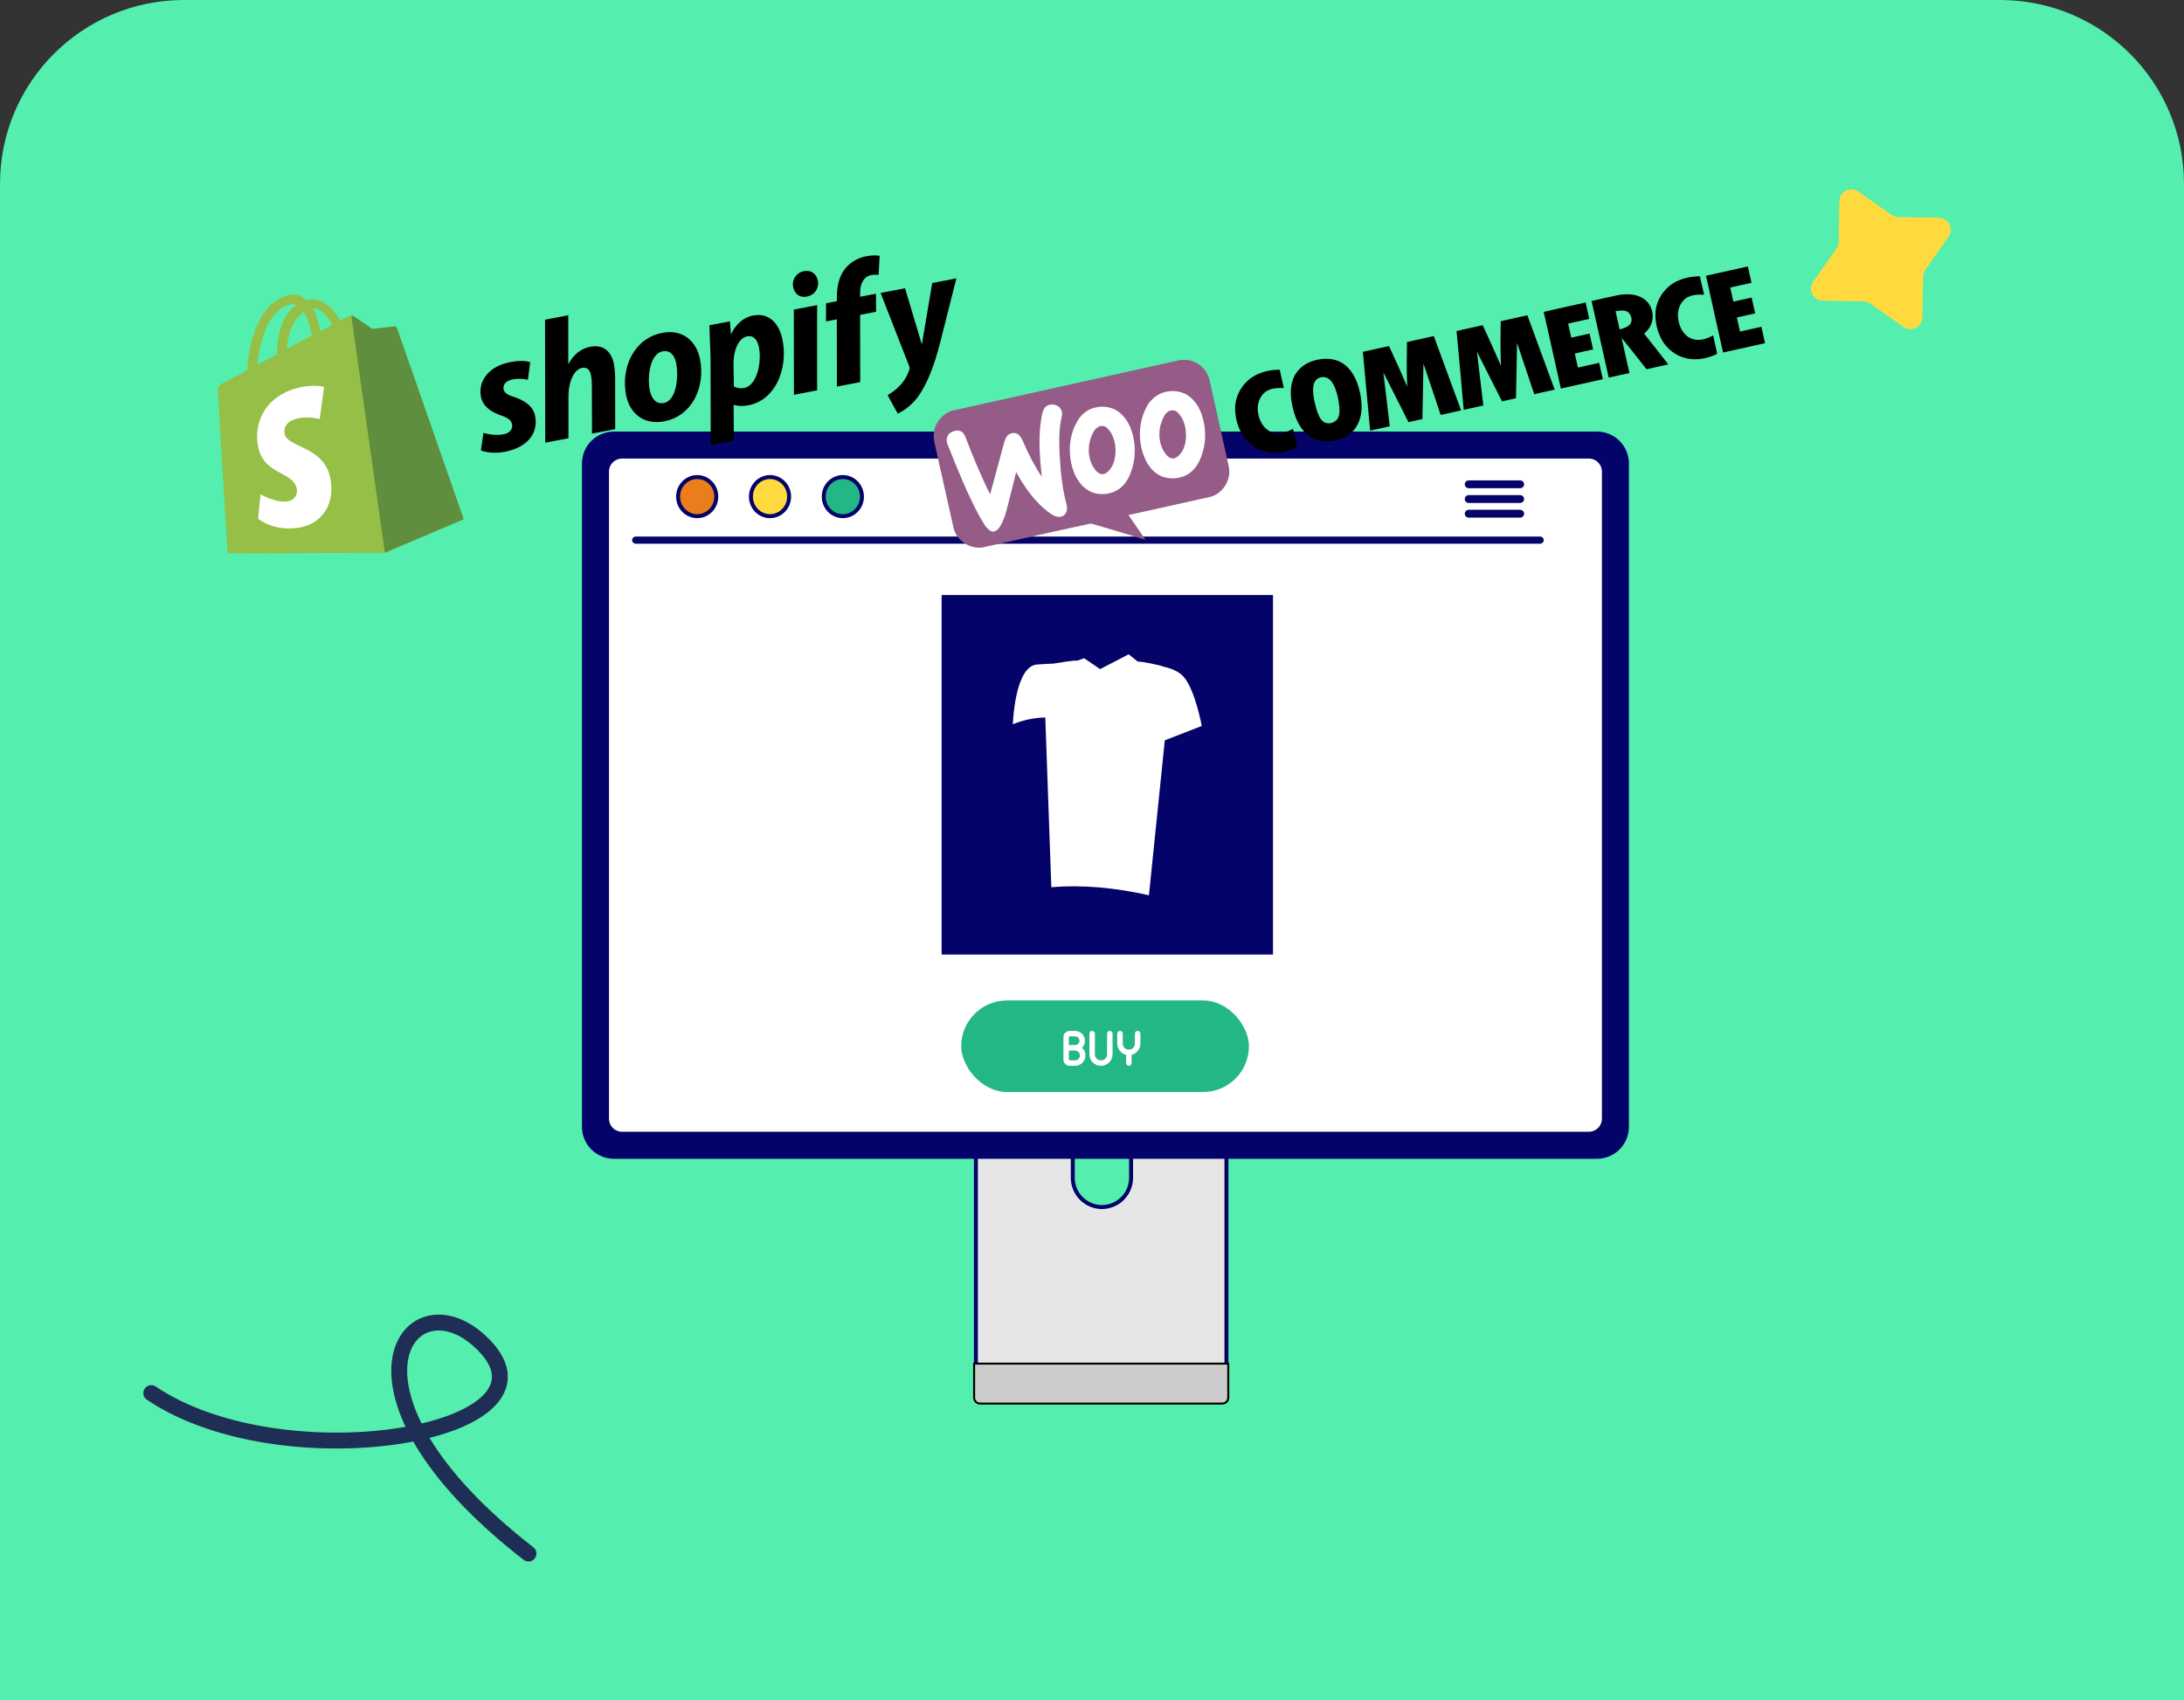 <svg xmlns="http://www.w3.org/2000/svg" width="334" height="260" viewBox="0 0 334 260" fill="none"><rect x="0" y="0" width="334" height="260" fill="#333333" stroke="none"/><path d="M0 28.122C0 12.591 12.591 0 28.122 0H305.878C321.409 0 334 12.591 334 28.122V260H0V28.122Z" fill="#54EEAF"></path><path d="M23.137 213.051C43.735 226.955 88.665 218.992 73.312 205.051C62.372 195.117 49.242 213.051 80.82 237.59" stroke="#1F2E54" stroke-width="2.429" stroke-linecap="round" stroke-linejoin="round"></path><path d="M281.295 30.769C281.319 29.291 282.987 28.441 284.197 29.291L289.282 32.86C289.583 33.072 289.942 33.189 290.31 33.195L296.522 33.296C298 33.32 298.85 34.987 298.001 36.197L294.431 41.282C294.219 41.584 294.103 41.942 294.097 42.31L293.996 48.523C293.972 50.001 292.304 50.85 291.094 50.001L286.01 46.431C285.708 46.219 285.349 46.103 284.981 46.097L278.769 45.996C277.291 45.972 276.441 44.305 277.291 43.095L280.86 38.01C281.072 37.708 281.188 37.35 281.194 36.981L281.295 30.769Z" fill="#FFDA3E"></path><path d="M185.988 153.025L185.988 153.025C186.195 153.025 186.399 153.065 186.59 153.144C186.781 153.223 186.955 153.339 187.101 153.486C187.247 153.632 187.363 153.805 187.442 153.996C187.521 154.187 187.562 154.392 187.562 154.599V154.599V209.863H149.242L149.242 154.599L149.242 154.599C149.242 154.182 149.407 153.782 149.701 153.487C149.995 153.192 150.395 153.025 150.812 153.025L185.988 153.025ZM164.06 180.14L164.06 180.141C164.065 181.321 164.537 182.452 165.371 183.286C166.206 184.121 167.336 184.592 168.517 184.598L168.518 184.293L168.519 184.598C169.7 184.592 170.83 184.121 171.665 183.286C172.499 182.452 172.971 181.321 172.976 180.141V180.14V173.73V173.73C172.975 172.548 172.505 171.415 171.669 170.58C170.833 169.745 169.7 169.276 168.518 169.276C167.336 169.276 166.203 169.745 165.367 170.58C164.531 171.415 164.061 172.548 164.06 173.73V173.73L164.06 180.14Z" fill="#E6E6E6" stroke="#040369" stroke-width="0.609"></path><path d="M149.236 214.384C149.068 214.216 148.973 213.988 148.973 213.751V208.542L187.839 208.542V213.75C187.837 213.988 187.743 214.215 187.575 214.383C187.407 214.551 187.18 214.645 186.942 214.647H149.869C149.631 214.646 149.404 214.552 149.236 214.384Z" fill="#CCCCCC" stroke="black" stroke-width="0.305"></path><path d="M90.645 67.645C91.501 66.788 92.662 66.306 93.874 66.305H244.238C245.449 66.306 246.61 66.788 247.466 67.645C248.323 68.501 248.805 69.663 248.807 70.874V172.34C248.806 173.551 248.324 174.713 247.467 175.569C246.611 176.426 245.449 176.908 244.238 176.909H93.874C92.662 176.908 91.501 176.426 90.644 175.569C89.787 174.713 89.306 173.551 89.305 172.34V70.874C89.306 69.662 89.788 68.501 90.645 67.645Z" fill="#040369" stroke="#040369" stroke-width="0.609"></path><path d="M93.502 70.502C93.934 70.07 94.519 69.826 95.13 69.825H242.982C243.593 69.826 244.179 70.07 244.61 70.502C245.042 70.935 245.285 71.521 245.285 72.132V171.083C245.284 171.693 245.041 172.278 244.609 172.71C244.178 173.141 243.593 173.384 242.982 173.385H95.13C94.52 173.384 93.935 173.141 93.503 172.71C93.072 172.278 92.829 171.693 92.828 171.083V72.132C92.828 72.132 92.828 72.132 92.828 72.132C92.828 71.521 93.07 70.935 93.502 70.502Z" fill="white" stroke="#040369" stroke-width="0.609"></path><path d="M194.679 91H144V145.982H194.679V91Z" fill="#040369"></path><path d="M181.064 103.559C180.321 102.667 179.044 102.185 177.818 101.925C177.854 101.813 174.088 101.035 174.024 101.196L172.604 100.065L168.244 102.33L165.793 100.662L164.655 101.066C164.702 100.865 161.121 101.485 161.121 101.485C160.439 101.509 159.564 101.552 158.586 101.627C155.162 101.891 154.898 110.759 154.898 110.759C156.474 110.114 158.154 109.762 159.856 109.721L160.781 135.687C165.541 135.279 170.534 135.754 175.707 136.916L178.133 113.22L183.785 111.022C183.785 111.022 182.82 105.666 181.064 103.559Z" fill="white"></path><path d="M235.716 82.775C235.672 82.82 235.612 82.847 235.548 82.849H97.21C97.147 82.847 97.087 82.82 97.043 82.775C96.998 82.729 96.972 82.667 96.972 82.603C96.972 82.539 96.998 82.477 97.043 82.431C97.087 82.386 97.147 82.359 97.21 82.357H235.548C235.612 82.359 235.672 82.386 235.716 82.431C235.761 82.477 235.786 82.539 235.786 82.603C235.786 82.667 235.761 82.729 235.716 82.775Z" fill="#CACACA" stroke="#040369" stroke-width="0.609"></path><path d="M109.542 75.948C109.542 77.606 108.229 78.939 106.623 78.939C105.016 78.939 103.703 77.606 103.703 75.948C103.703 74.289 105.016 72.956 106.623 72.956C108.229 72.956 109.542 74.289 109.542 75.948Z" fill="#EA7D1C" stroke="#040369" stroke-width="0.609"></path><path d="M120.679 75.948C120.679 77.606 119.366 78.939 117.759 78.939C116.153 78.939 114.84 77.606 114.84 75.948C114.84 74.289 116.153 72.956 117.759 72.956C119.366 72.956 120.679 74.289 120.679 75.948Z" fill="#FFDA3E" stroke="#040369" stroke-width="0.609"></path><path d="M131.816 75.948C131.816 77.606 130.502 78.939 128.896 78.939C127.29 78.939 125.976 77.606 125.976 75.948C125.976 74.289 127.29 72.956 128.896 72.956C130.502 72.956 131.816 74.289 131.816 75.948Z" fill="#23B785" stroke="#040369" stroke-width="0.609"></path><path d="M224.389 73.862C224.442 73.807 224.515 73.775 224.591 73.773H232.496C232.572 73.775 232.644 73.807 232.698 73.862C232.752 73.917 232.782 73.991 232.782 74.068C232.782 74.145 232.752 74.219 232.698 74.274C232.644 74.329 232.572 74.36 232.496 74.362H224.591C224.515 74.36 224.442 74.329 224.389 74.274C224.335 74.219 224.305 74.145 224.305 74.068C224.305 73.991 224.335 73.917 224.389 73.862Z" fill="#3F3D56" stroke="#040369" stroke-width="0.609"></path><path d="M224.389 76.111C224.442 76.056 224.515 76.025 224.591 76.022H232.496C232.572 76.025 232.644 76.056 232.698 76.111C232.752 76.166 232.782 76.24 232.782 76.317C232.782 76.394 232.752 76.468 232.698 76.523C232.644 76.578 232.572 76.609 232.496 76.611H224.591C224.515 76.609 224.442 76.578 224.389 76.523C224.335 76.468 224.305 76.394 224.305 76.317C224.305 76.24 224.335 76.166 224.389 76.111Z" fill="#3F3D56" stroke="#040369" stroke-width="0.609"></path><path d="M224.389 78.356C224.442 78.302 224.515 78.27 224.591 78.268H232.496C232.572 78.27 232.644 78.302 232.698 78.356C232.752 78.411 232.782 78.485 232.782 78.562C232.782 78.64 232.752 78.714 232.698 78.769C232.644 78.823 232.572 78.855 232.496 78.857H224.591C224.515 78.855 224.442 78.823 224.389 78.769C224.335 78.714 224.305 78.64 224.305 78.562C224.305 78.485 224.335 78.411 224.389 78.356Z" fill="#3F3D56" stroke="#040369" stroke-width="0.609"></path><rect x="147" y="153" width="44" height="14" rx="7" fill="#23B785"></rect><path d="M163.465 159.835L164.405 159.832C164.592 159.832 164.75 159.768 164.88 159.64C165.01 159.51 165.075 159.352 165.075 159.165C165.075 158.98 165.01 158.823 164.88 158.693C164.748 158.561 164.59 158.495 164.405 158.495H163.592C163.555 158.495 163.525 158.508 163.5 158.533C163.477 158.558 163.465 158.589 163.465 158.625V159.835ZM162.628 158.625C162.628 158.358 162.722 158.131 162.912 157.941C163.101 157.755 163.327 157.661 163.592 157.661H164.405C164.822 157.661 165.178 157.808 165.472 158.102C165.766 158.396 165.913 158.75 165.913 159.165C165.913 159.634 165.766 159.992 165.472 160.238C165.818 160.503 165.991 160.896 165.991 161.417C165.991 161.853 165.836 162.225 165.526 162.535C165.216 162.845 164.843 163 164.405 163H163.592C163.327 163 163.101 162.905 162.912 162.716C162.722 162.527 162.628 162.3 162.628 162.036V158.625ZM164.405 162.163C164.613 162.163 164.789 162.091 164.935 161.947C165.079 161.801 165.15 161.625 165.15 161.417C165.15 161.21 165.079 161.034 164.935 160.888C164.789 160.742 164.613 160.669 164.405 160.669H163.465V162.036C163.465 162.073 163.477 162.103 163.5 162.128C163.525 162.151 163.555 162.163 163.592 162.163H164.405ZM170.144 161.233C170.144 161.721 169.971 162.136 169.625 162.48C169.278 162.827 168.861 163 168.374 163C167.888 163 167.472 162.827 167.126 162.48C166.78 162.136 166.606 161.721 166.606 161.233V158.075C166.606 157.961 166.647 157.863 166.729 157.781C166.812 157.701 166.908 157.661 167.02 157.661H167.03C167.142 157.661 167.239 157.701 167.321 157.781C167.403 157.863 167.444 157.961 167.444 158.075V161.233C167.444 161.49 167.534 161.71 167.714 161.893C167.896 162.073 168.116 162.163 168.374 162.163C168.633 162.163 168.854 162.073 169.037 161.893C169.217 161.71 169.307 161.49 169.307 161.233V158.075C169.307 157.961 169.348 157.863 169.43 157.781C169.512 157.701 169.609 157.661 169.72 157.661H169.73C169.842 157.661 169.939 157.701 170.021 157.781C170.103 157.863 170.144 157.961 170.144 158.075V161.233ZM174.403 159.592C174.403 160.021 174.266 160.399 173.993 160.727C173.722 161.048 173.408 161.244 173.053 161.315V162.586C173.053 162.703 173.012 162.799 172.93 162.877C172.848 162.959 172.751 163 172.639 163H172.629C172.517 163 172.42 162.959 172.338 162.877C172.256 162.799 172.215 162.703 172.215 162.586V161.315C171.86 161.244 171.547 161.048 171.275 160.727C171.002 160.399 170.865 160.021 170.865 159.592V158.075C170.865 157.961 170.906 157.863 170.988 157.781C171.07 157.701 171.167 157.661 171.279 157.661H171.289C171.401 157.661 171.498 157.701 171.58 157.781C171.662 157.863 171.703 157.961 171.703 158.075V159.592C171.703 159.852 171.793 160.073 171.973 160.255C172.155 160.435 172.375 160.525 172.632 160.525C172.892 160.525 173.113 160.435 173.295 160.255C173.475 160.073 173.565 159.852 173.565 159.592V158.075C173.565 157.961 173.606 157.863 173.688 157.781C173.771 157.701 173.867 157.661 173.979 157.661H173.989C174.101 157.661 174.198 157.701 174.28 157.781C174.362 157.863 174.403 157.961 174.403 158.075V159.592Z" fill="white"></path><path d="M60.709 50.183C60.679 50.098 60.62 50.026 60.544 49.977C60.467 49.929 60.377 49.907 60.286 49.916C60.139 49.921 56.95 50.306 56.95 50.306L54.091 48.366C53.829 48.167 53.364 48.33 53.192 48.415C53.169 48.419 52.741 48.65 52.043 49.034C50.917 47.08 49.268 45.404 47.012 45.836L46.819 45.873C46.011 45.161 45.146 44.926 44.475 45.054C39.225 46.084 37.975 53.119 37.826 56.62L34.369 58.451C33.31 59.026 33.273 59.06 33.33 60.163L34.809 84.638L58.853 84.536L70.914 79.413C70.91 79.39 60.778 50.408 60.711 50.185L60.709 50.183ZM50.833 49.684C50.285 49.989 49.646 50.311 48.981 50.663L48.898 50.231C48.714 49.147 48.344 48.103 47.809 47.141C49.02 47.096 50.064 48.265 50.833 49.684ZM46.446 47.69C47.047 48.747 47.464 49.903 47.645 51.108L47.686 51.324L43.87 53.362C44.096 50.245 45.279 48.498 46.446 47.703L46.446 47.69ZM44.607 46.529C44.849 46.489 45.096 46.518 45.32 46.616C43.778 47.729 42.37 50.062 42.365 54.194L39.344 55.792C39.67 52.595 40.835 47.244 44.603 46.523L44.607 46.529Z" fill="#95BF47"></path><path d="M60.287 49.915C60.139 49.92 56.951 50.305 56.951 50.305L54.092 48.365C53.986 48.29 53.856 48.263 53.728 48.286L58.857 84.531L70.917 79.408L60.715 50.204C60.65 50.026 60.478 49.907 60.288 49.914L60.287 49.915Z" fill="#5E8E3E"></path><path d="M49.565 59.185L48.887 64.093C47.855 63.815 46.776 63.769 45.724 63.95C43.274 64.419 43.451 65.978 43.525 66.363C43.926 68.461 49.578 68.215 50.525 73.16C51.27 77.049 49.276 80.019 45.963 80.654C41.978 81.418 39.464 79.336 39.464 79.336L39.847 75.602C39.847 75.602 42.278 77.002 44.057 76.661C44.272 76.629 44.477 76.553 44.661 76.439C44.845 76.325 45.004 76.175 45.129 75.997C45.253 75.82 45.34 75.619 45.384 75.407C45.428 75.195 45.429 74.976 45.386 74.763C44.856 72.001 40.32 72.746 39.456 68.234C38.729 64.439 40.756 60.218 46.254 59.165C48.421 58.783 49.568 59.184 49.568 59.184L49.565 59.185Z" fill="white"></path><path d="M78.654 60.728C77.664 60.418 77.12 60.091 77.011 59.522C76.873 58.799 77.414 58.212 78.438 58.016C79.201 57.887 79.981 57.907 80.737 58.075L81.083 55.402C81.083 55.402 80.211 54.96 77.987 55.386C74.885 55.981 73.07 58.171 73.549 60.667C73.82 62.08 75.027 62.975 76.519 63.492C77.726 63.915 78.188 64.259 78.314 64.917C78.44 65.575 78.011 66.227 76.994 66.421C75.496 66.708 73.934 66.204 73.934 66.204L73.537 68.888C73.537 68.888 75.016 69.515 77.204 69.095C80.391 68.485 82.383 66.477 81.841 63.644C81.564 62.106 80.204 61.259 78.665 60.714L78.654 60.728ZM90.358 53.001C88.79 53.301 87.692 54.281 86.962 55.608L86.906 55.6L86.903 48.214L83.355 48.894L83.384 67.701L86.935 67.021L86.935 60.589C86.951 58.157 87.885 56.475 89.017 56.258C89.808 56.107 90.222 56.581 90.371 57.358C90.472 57.885 90.519 58.419 90.516 58.955L90.533 66.313L94.084 65.633L94.074 58.029C94.081 57.24 94.021 56.451 93.891 55.675C93.49 53.679 92.208 52.675 90.365 53.028L90.358 53.001ZM101.283 50.907C97.01 51.726 94.922 56.129 95.742 60.407C96.27 63.165 98.399 65.044 101.588 64.433C105.78 63.63 107.9 59.328 107.06 54.947C106.572 52.396 104.611 50.27 101.289 50.906L101.283 50.907ZM101.532 61.633C100.325 61.864 99.611 60.931 99.367 59.659C98.978 57.625 99.388 54.099 101.323 53.728C102.581 53.487 103.208 54.492 103.41 55.545C103.824 57.73 103.414 61.273 101.534 61.633L101.532 61.633ZM115.189 48.243C112.781 48.704 111.832 51.059 111.832 51.059L111.78 51.069L111.628 49.142L108.483 49.744L108.663 54.588L108.688 68.056L112.222 67.379L112.198 61.933L112.267 61.92C112.267 61.92 113.079 62.247 114.443 61.986C118.613 61.186 120.517 56.391 119.689 52.072C119.251 49.69 117.777 47.758 115.188 48.254L115.189 48.243ZM113.794 59.337C113.26 59.45 112.704 59.366 112.227 59.1L112.177 55.661C112.174 53.374 113.038 51.671 114.279 51.434C115.364 51.226 115.883 52.163 116.064 53.112C116.513 55.423 115.782 58.957 113.799 59.337L113.794 59.337ZM122.933 41.471C122.389 41.572 121.907 41.887 121.599 42.347C121.292 42.806 121.18 43.371 121.305 43.91C121.506 44.958 122.318 45.558 123.322 45.365L123.375 45.355C123.651 45.314 123.916 45.216 124.152 45.068C124.389 44.92 124.593 44.726 124.752 44.496C124.91 44.266 125.02 44.006 125.074 43.733C125.129 43.459 125.126 43.177 125.067 42.904C124.87 41.872 124.037 41.259 122.95 41.468L122.933 41.471ZM121.414 60.379L124.965 59.699L124.967 46.661L121.404 47.343M134.011 44.91L131.531 45.385L131.54 44.775C131.519 43.528 132.032 42.304 133.197 42.081C133.582 42.007 133.977 41.991 134.368 42.035L134.521 39.126C134.521 39.126 133.831 38.937 132.531 39.186C131.26 39.397 130.106 40.055 129.278 41.042C128.268 42.305 127.983 43.897 127.984 45.453L127.981 46.062L126.327 46.379L126.321 49.149L127.975 48.832L127.99 59.121L131.553 58.438L131.538 48.15L133.987 47.68L133.956 44.917L134.011 44.91ZM142.564 43.289L140.998 52.559L140.945 52.569L138.409 44.085L134.667 44.802L139.018 55.939C139.107 56.126 139.123 56.34 139.061 56.539C138.761 57.484 138.24 58.343 137.541 59.047C137.005 59.589 136.397 60.055 135.733 60.429L137.294 63.256C138.528 62.659 139.594 61.765 140.398 60.654C141.727 58.826 142.776 56.196 143.701 52.712L146.261 42.574L142.561 43.283L142.564 43.289Z" fill="black"></path><path fill-rule="evenodd" clip-rule="evenodd" d="M142.861 65.917C143.132 64.401 144.361 63.085 145.873 62.749C157.282 60.214 168.692 57.679 180.123 55.139C181.113 54.898 182.189 55.05 183.061 55.551C184.055 56.113 184.78 57.125 185.008 58.248C185.978 62.617 186.949 66.987 187.924 71.377C188.341 73.349 187.018 75.511 185.06 75.99C180.902 76.935 176.735 77.839 172.573 78.764C173.44 80.027 174.303 81.27 175.17 82.533C172.382 81.718 169.625 80.853 166.821 80.064C161.345 81.237 155.866 82.498 150.374 83.696C148.393 84.071 146.283 82.693 145.826 80.73C144.853 76.448 143.921 72.157 142.953 67.896C142.81 67.254 142.725 66.577 142.861 65.917Z" fill="#945C87"></path><path fill-rule="evenodd" clip-rule="evenodd" d="M159.662 62.51C160.136 61.71 161.383 61.65 162.03 62.31C162.366 62.648 162.506 63.182 162.391 63.642C161.908 65.575 161.963 67.584 162.05 69.542C162.204 72.093 162.429 74.673 163.11 77.151C163.294 77.783 163.154 78.619 162.507 78.936C161.898 79.224 161.201 78.922 160.685 78.559C158.375 76.964 156.744 74.61 155.403 72.192C154.972 73.874 154.547 75.576 154.137 77.254C153.849 78.404 153.525 79.585 152.881 80.597C152.607 81.027 152.075 81.471 151.542 81.22C150.725 80.772 150.347 79.856 149.878 79.113C147.939 75.567 146.448 71.791 144.941 68.041C144.654 67.431 144.748 66.584 145.335 66.193C145.811 65.892 146.485 65.699 147.007 65.995C147.378 66.196 147.557 66.612 147.707 66.992C148.834 69.914 150.019 72.802 151.422 75.597C152.14 72.96 152.858 70.324 153.572 67.666C153.68 67.273 153.829 66.87 154.115 66.589C154.506 66.198 155.173 66.072 155.658 66.398C156.043 66.661 156.273 67.109 156.452 67.526C157.257 69.39 158.187 71.226 159.321 72.908C159.011 70.043 158.774 67.119 159.204 64.263C159.308 63.654 159.391 63.049 159.662 62.51ZM167.018 62.462C168.327 61.998 169.878 62.131 171.014 62.943C171.949 63.627 172.606 64.632 172.995 65.698C173.642 67.531 173.731 69.597 173.193 71.477C172.887 72.545 172.431 73.624 171.603 74.395C170.404 75.552 168.517 75.862 166.974 75.271C165.731 74.765 164.855 73.656 164.33 72.469C163.203 69.742 163.352 66.406 165.048 63.965C165.545 63.267 166.233 62.745 167.018 62.462ZM167.931 65.302C167.335 65.651 167.054 66.344 166.822 66.96C166.265 68.562 166.426 70.46 167.466 71.815C167.74 72.167 168.126 72.538 168.621 72.515C169.136 72.487 169.528 72.096 169.811 71.707C170.446 70.849 170.614 69.747 170.595 68.686C170.549 67.501 170.165 66.261 169.282 65.414C168.93 65.102 168.355 65.055 167.931 65.302ZM177.765 60.075C179.033 59.619 180.554 59.716 181.681 60.487C182.707 61.193 183.404 62.277 183.796 63.45C184.387 65.231 184.479 67.21 183.968 69.018C183.666 70.106 183.195 71.211 182.329 72.011C181.184 73.114 179.384 73.426 177.884 72.934C176.874 72.593 176.071 71.816 175.503 70.921C173.913 68.166 173.927 64.513 175.584 61.798C176.15 61.02 176.898 60.376 177.765 60.075ZM178.699 62.909C178.05 63.314 177.788 64.09 177.549 64.773C177.07 66.335 177.263 68.183 178.315 69.492C178.593 69.865 179.032 70.18 179.513 70.095C180.036 70.001 180.418 69.568 180.712 69.133C181.345 68.167 181.448 66.97 181.329 65.845C181.228 64.803 180.818 63.742 180.024 63.006C179.698 62.709 179.123 62.663 178.699 62.909Z" fill="white"></path><path fill-rule="evenodd" clip-rule="evenodd" d="M192.222 57.275C193.306 56.774 194.511 56.528 195.71 56.544C195.917 57.476 196.124 58.407 196.331 59.339C195.349 59.319 194.247 59.346 193.453 59.979C192.496 60.757 192.167 62.112 192.424 63.271C192.62 64.445 193.303 65.662 194.486 66.094C195.576 66.504 196.77 66.108 197.741 65.588C197.948 66.52 198.155 67.452 198.362 68.384C197.062 69.086 195.542 69.38 194.085 69.182C192.337 68.941 190.74 67.818 189.875 66.272C189.221 65.091 188.881 63.754 188.886 62.406C188.906 60.25 190.273 58.186 192.222 57.275ZM200.597 55.263C201.968 54.784 203.551 54.671 204.888 55.309C206.174 55.914 207.021 57.182 207.523 58.461C208.036 59.89 208.335 61.431 208.192 62.941C208.065 64.229 207.506 65.527 206.471 66.344C205.415 67.165 204.036 67.515 202.709 67.505C201.489 67.494 200.284 66.958 199.469 66.03C198.349 64.802 197.831 63.157 197.539 61.548C197.298 60.168 197.332 58.661 198.009 57.402C198.565 56.388 199.527 55.631 200.597 55.263ZM201.626 57.837C201.057 58.115 200.839 58.794 200.818 59.386C200.776 60.568 201.075 61.719 201.411 62.839C201.632 63.442 201.841 64.091 202.387 64.491C203.114 65.025 204.276 64.68 204.642 63.882C204.897 63.368 204.876 62.786 204.819 62.234C204.731 61.254 204.536 60.276 204.179 59.356C203.947 58.799 203.648 58.235 203.137 57.892C202.682 57.602 202.095 57.602 201.626 57.837ZM256.301 43.082C257.433 42.505 258.705 42.266 259.962 42.247C260.189 43.175 260.376 44.111 260.608 45.059C259.646 45.033 258.586 45.052 257.783 45.643C256.853 46.349 256.476 47.585 256.637 48.701C256.788 49.971 257.433 51.306 258.691 51.786C259.791 52.237 261.006 51.837 261.993 51.292C262.179 52.228 262.432 53.172 262.598 54.113C261.21 54.812 259.586 55.13 258.065 54.837C256.386 54.515 254.872 53.374 254.078 51.855C253.471 50.686 253.135 49.37 253.165 48.038C253.188 45.99 254.469 44.032 256.301 43.082ZM208.422 53.806C209.748 53.512 211.094 53.213 212.419 52.919C213.374 54.966 214.312 57.039 215.21 59.122C215.095 56.844 215.134 54.575 215.173 52.307C216.54 52.003 217.907 51.699 219.273 51.396C220.681 55.19 222.068 58.989 223.451 62.767C222.416 62.997 221.36 63.231 220.324 63.461C219.441 60.854 218.594 58.218 217.69 55.615C217.642 58.429 217.577 61.269 217.529 64.082C216.825 64.239 216.1 64.4 215.396 64.556C214.119 62.037 212.858 59.492 211.556 56.956C211.88 59.688 212.209 62.439 212.538 65.191C211.544 65.412 210.55 65.633 209.535 65.858C209.167 61.855 208.795 57.831 208.422 53.806ZM222.752 50.623C224.077 50.328 225.423 50.029 226.749 49.735C227.703 51.783 228.642 53.856 229.539 55.938C229.45 53.676 229.464 51.392 229.503 49.123L233.582 48.217C234.99 52.011 236.377 55.809 237.76 59.588C236.725 59.818 235.669 60.052 234.633 60.282C233.75 57.675 232.883 55.043 231.999 52.436C231.951 55.25 231.907 58.085 231.838 60.903C231.134 61.06 230.409 61.221 229.705 61.377C228.423 58.837 227.146 56.318 225.865 53.777C226.194 56.529 226.518 59.26 226.847 62.012C225.853 62.233 224.859 62.454 223.844 62.679C223.497 58.671 223.125 54.647 222.752 50.623ZM236.076 47.706C238.2 47.191 240.363 46.754 242.491 46.259C242.675 47.087 242.859 47.916 243.048 48.765C241.976 49.025 240.894 49.243 239.817 49.482C239.979 50.207 240.135 50.911 240.296 51.636C241.228 51.429 242.16 51.222 243.092 51.015C243.271 51.822 243.45 52.63 243.63 53.438C242.698 53.645 241.766 53.852 240.834 54.059C240.991 54.763 241.152 55.488 241.313 56.212C242.39 55.973 243.487 55.729 244.564 55.49C244.748 56.318 244.932 57.147 245.121 57.996C242.988 58.47 240.834 58.948 238.701 59.422C237.811 55.513 236.987 51.611 236.076 47.706ZM243.398 46.036C244.744 45.737 246.064 45.422 247.415 45.143C248.687 44.904 250.102 44.916 251.232 45.599C252.256 46.197 252.836 47.438 252.748 48.609C252.677 49.559 252.175 50.431 251.434 51.008C252.654 52.584 253.894 54.156 255.134 55.728C254.016 55.976 252.897 56.224 251.8 56.468C250.53 54.86 249.281 53.247 247.995 51.664C248.374 53.47 248.795 55.267 249.191 57.048C248.135 57.283 247.079 57.517 246.022 57.752C245.137 53.863 244.267 49.95 243.398 46.036ZM247.068 47.589C247.275 48.521 247.482 49.453 247.689 50.385C248.259 50.215 248.876 50.056 249.274 49.598C249.741 49.059 249.49 48.224 249.019 47.764C248.469 47.343 247.703 47.513 247.068 47.589ZM260.9 42.169C263.033 41.695 265.166 41.221 267.299 40.748C267.483 41.576 267.672 42.425 267.856 43.253C266.779 43.492 265.681 43.736 264.605 43.975C264.766 44.7 264.922 45.404 265.083 46.129C266.015 45.922 266.947 45.715 267.879 45.508C268.058 46.316 268.238 47.123 268.417 47.931L265.621 48.552C265.782 49.277 265.939 49.981 266.1 50.705C267.197 50.462 268.274 50.222 269.372 49.978C269.556 50.807 269.74 51.635 269.928 52.484C267.795 52.958 265.642 53.437 263.509 53.91C262.614 49.98 261.765 46.062 260.9 42.169Z" fill="black"></path></svg>